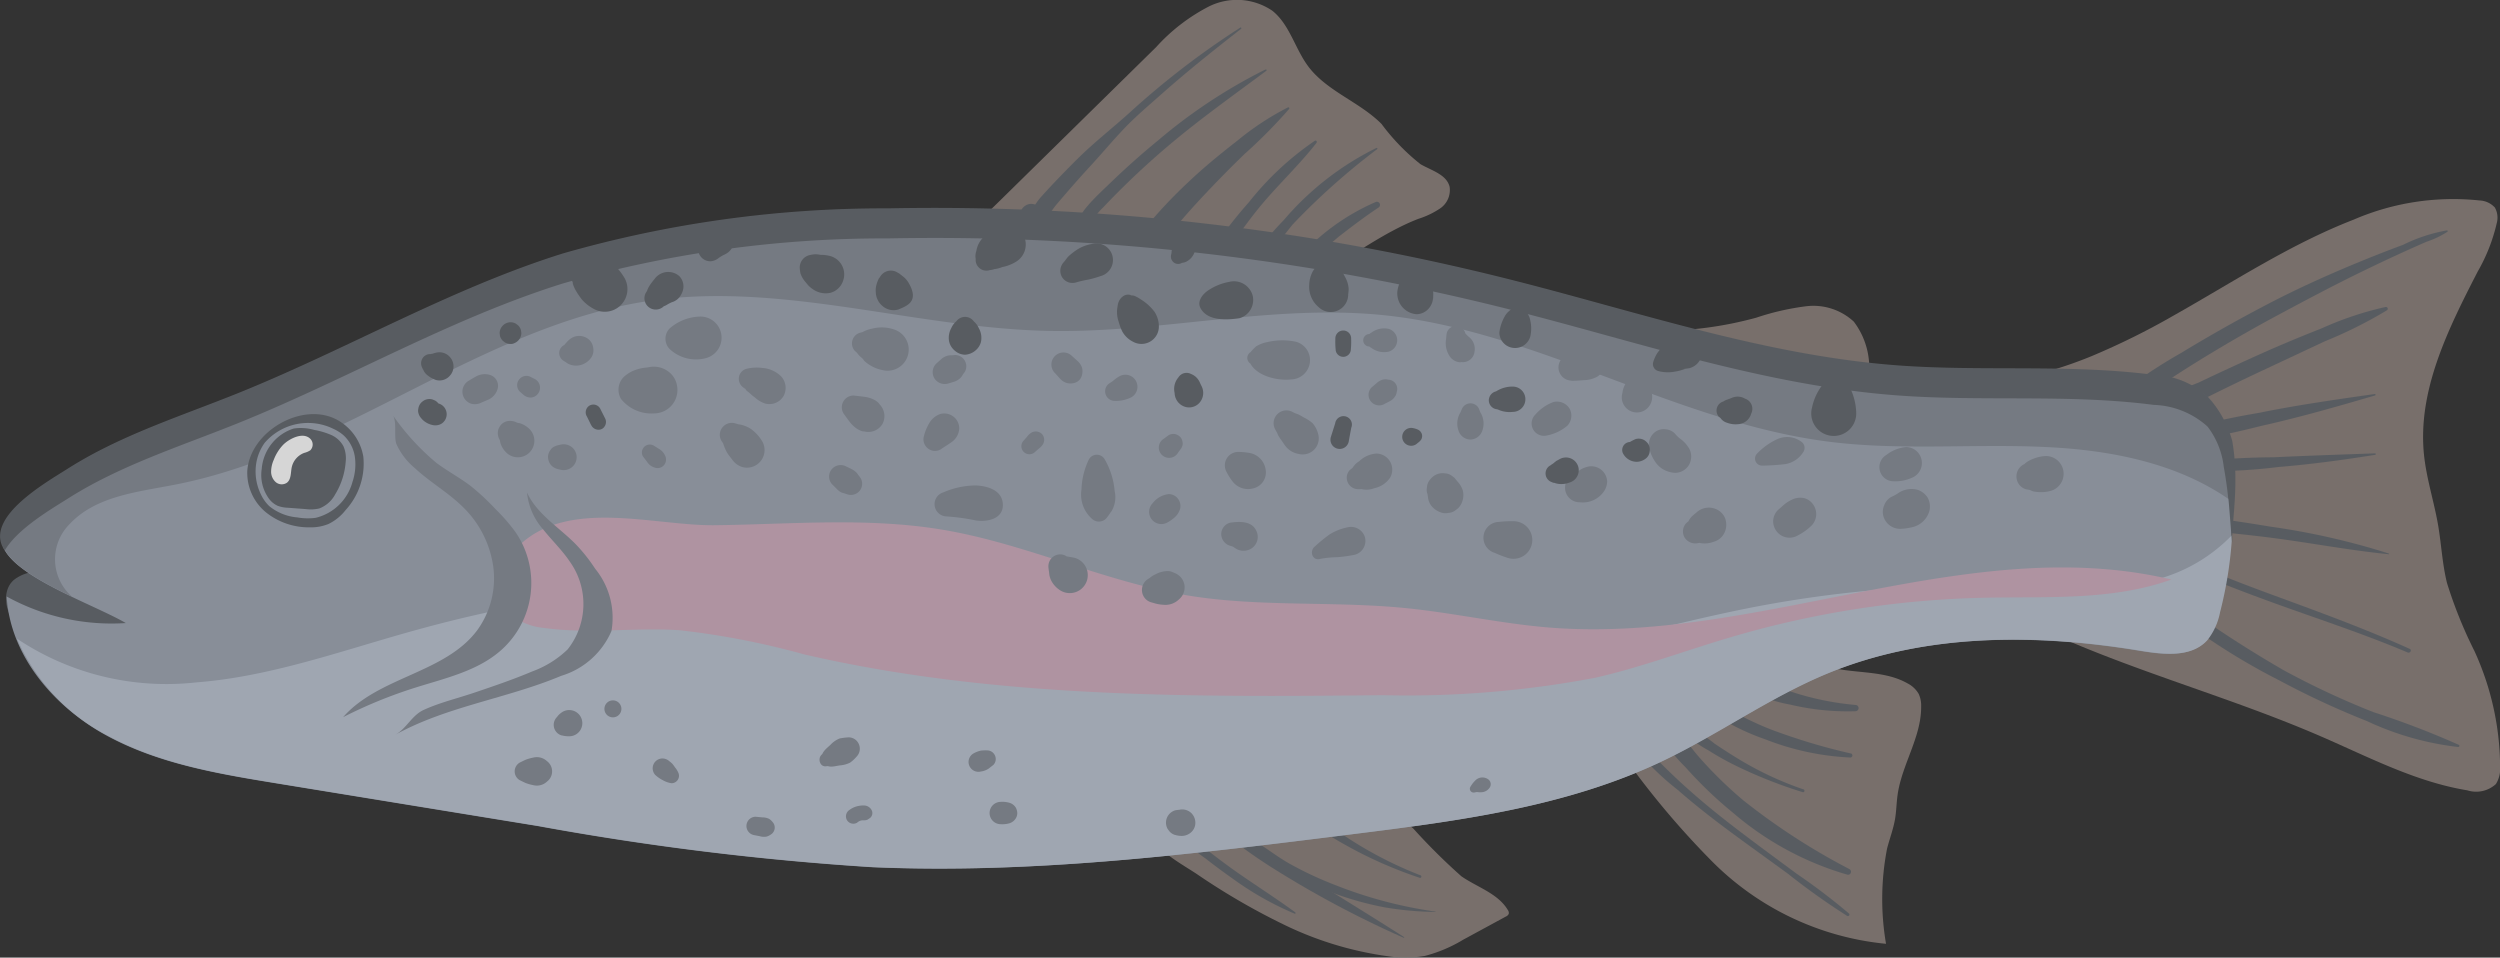 <svg xmlns="http://www.w3.org/2000/svg" width="148.663" height="56.944" viewBox="0 0 148.663 56.944">
  <rect x="0" y="0" width="148.663" height="56.944" fill="#333333" stroke="none"/>
  <g id="Group_17921" data-name="Group 17921" transform="translate(-1503.303 -117.304)" opacity="0.8">
    <path id="Path_127144" data-name="Path 127144" d="M2020.013,467.309a6.748,6.748,0,0,0,2.184-.021,8.508,8.508,0,0,0,2.28-.963l2.542-1.38a.316.316,0,0,0,.17-.16.3.3,0,0,0-.057-.23c-.59-.985-1.813-1.348-2.758-2a36.427,36.427,0,0,1-2.873-2.854,12.378,12.378,0,0,0-4.76-2.238,20.176,20.176,0,0,0-6.428-1.078c-1.517.059-4.39.508-4.776,2.355-.365,1.748,1.933,2.9,3.1,3.678a40.491,40.491,0,0,0,5.126,2.983A20.465,20.465,0,0,0,2020.013,467.309Z" transform="translate(-434.167 -293.14)" fill="#897e79"/>
    <g id="Group_17811" data-name="Group 17811" transform="translate(1573.159 163.353)">
      <path id="Path_127145" data-name="Path 127145" d="M2032.621,466.917c-2.394-1.531-4.823-3-7.222-4.522a29.432,29.432,0,0,1-3.219-2.314,18.755,18.755,0,0,1-1.395-1.3,17.537,17.537,0,0,0-1.366-1.469.258.258,0,0,0-.4.311,9.1,9.1,0,0,0,2.6,2.869,29.526,29.526,0,0,0,3.172,2.309,60.614,60.614,0,0,0,7.807,4.158.027.027,0,0,0,.027-.046Z" transform="translate(-2018.99 -457.246)" fill="#62676d"/>
    </g>
    <g id="Group_17812" data-name="Group 17812" transform="translate(1573.178 166.504)">
      <path id="Path_127146" data-name="Path 127146" d="M2026.28,485.554c-1.146-.838-2.349-1.6-3.51-2.415q-.916-.645-1.792-1.343a19,19,0,0,0-1.561-1.261c-.2-.126-.371.145-.236.306a11.23,11.23,0,0,0,1.742,1.495q.792.621,1.615,1.2a18.53,18.53,0,0,0,3.708,2.1c.05.02.071-.054.034-.081Z" transform="translate(-2019.133 -480.503)" fill="#62676d"/>
    </g>
    <g id="Group_17813" data-name="Group 17813" transform="translate(1577.149 167.052)">
      <path id="Path_127147" data-name="Path 127147" d="M2059.957,489.012a26,26,0,0,1-5.889-1.551,21.265,21.265,0,0,1-2.764-1.285c-.869-.482-1.657-1.163-2.541-1.6a.214.214,0,0,0-.258.334,10.074,10.074,0,0,0,2.547,1.7,22.233,22.233,0,0,0,2.787,1.282,18.872,18.872,0,0,0,3.1.868,19.262,19.262,0,0,0,3.02.273c.012,0,.012-.017,0-.019Z" transform="translate(-2048.444 -484.552)" fill="#62676d"/>
    </g>
    <g id="Group_17814" data-name="Group 17814" transform="translate(1579.391 164.286)">
      <path id="Path_127148" data-name="Path 127148" d="M2073.373,469.2a23.388,23.388,0,0,1-4.321-2.222c-.679-.448-1.321-.939-1.959-1.442a17.318,17.318,0,0,0-1.768-1.374c-.173-.1-.419.112-.291.291a7.822,7.822,0,0,0,1.7,1.553,20.181,20.181,0,0,0,2.1,1.344,25.358,25.358,0,0,0,4.5,2c.1.033.136-.117.042-.154Z" transform="translate(-2064.998 -464.133)" fill="#62676d"/>
    </g>
    <path id="Path_127149" data-name="Path 127149" d="M2197.294,396.187l.638.957a50.242,50.242,0,0,0,7.172,9.142,16.885,16.885,0,0,0,10.318,4.874,15.765,15.765,0,0,1,.062-5.663c.152-.588.372-1.159.474-1.757.081-.479.084-.968.153-1.449.257-1.8,1.417-3.43,1.4-5.249a1.662,1.662,0,0,0-.146-.743,1.609,1.609,0,0,0-.665-.626c-1.253-.714-2.792-.6-4.208-.867-1.848-.35-3.5-1.36-5.287-1.942a11.85,11.85,0,0,0-4.96-.509,6.659,6.659,0,0,0-3.577,1.348,3.6,3.6,0,0,0-1.318,3.441.616.616,0,0,0,.259.429c.153.08.394-.027.369-.2Z" transform="translate(-599.966 -237.732)" fill="#897e79"/>
    <g id="Group_17815" data-name="Group 17815" transform="translate(1600.24 161.182)">
      <path id="Path_127150" data-name="Path 127150" d="M2231.919,451.658a37.154,37.154,0,0,0-3.095-2.354c-1.123-.83-2.248-1.657-3.358-2.5s-2.208-1.725-3.249-2.664c-.5-.447-.978-.909-1.454-1.376-.5-.49-.955-1.062-1.5-1.5-.165-.132-.461.039-.32.247a15.957,15.957,0,0,0,2.782,2.787c1.02.894,2.09,1.727,3.18,2.533,1.119.827,2.252,1.636,3.375,2.456a41.563,41.563,0,0,0,3.531,2.514c.085.049.183-.07.107-.139Z" transform="translate(-2218.906 -441.214)" fill="#62676d"/>
    </g>
    <g id="Group_17816" data-name="Group 17816" transform="translate(1601.333 159.319)">
      <path id="Path_127151" data-name="Path 127151" d="M2238.933,437.139a39.052,39.052,0,0,1-6.316-4.089,24.5,24.5,0,0,1-2.6-2.534c-.833-.944-1.505-2.086-2.415-2.953-.248-.236-.733,0-.607.354a10.245,10.245,0,0,0,2.178,3.159,24.486,24.486,0,0,0,2.84,2.72,18.21,18.21,0,0,0,6.783,3.668.178.178,0,0,0,.136-.324Z" transform="translate(-2226.974 -427.467)" fill="#62676d"/>
    </g>
    <g id="Group_17817" data-name="Group 17817" transform="translate(1603.275 160.365)">
      <path id="Path_127152" data-name="Path 127152" d="M2248.577,439.065a19.731,19.731,0,0,1-3.683-1.7c-.539-.321-1.067-.662-1.588-1.011a16.713,16.713,0,0,0-1.63-1.142.249.249,0,0,0-.3.39,7.128,7.128,0,0,0,1.568,1.153,17.087,17.087,0,0,0,1.843,1.014,28.024,28.024,0,0,0,3.744,1.462c.11.034.154-.134.047-.171Z" transform="translate(-2241.308 -435.186)" fill="#62676d"/>
    </g>
    <g id="Group_17818" data-name="Group 17818" transform="translate(1603.864 158.482)">
      <path id="Path_127153" data-name="Path 127153" d="M2255.164,424.915a36.406,36.406,0,0,1-4.68-1.4c-1.585-.6-3-1.482-4.513-2.212-.2-.095-.428.154-.247.32a13.924,13.924,0,0,0,4.374,2.459,15.783,15.783,0,0,0,5.033,1.073.125.125,0,0,0,.033-.244Z" transform="translate(-2245.659 -421.286)" fill="#62676d"/>
    </g>
    <g id="Group_17819" data-name="Group 17819" transform="translate(1606.173 157.136)">
      <path id="Path_127154" data-name="Path 127154" d="M2270.163,413.434a16.887,16.887,0,0,1-3.707-.752,17.293,17.293,0,0,1-1.814-.68,9.213,9.213,0,0,0-1.55-.648.313.313,0,0,0-.3.518,7.833,7.833,0,0,0,3.466,1.535,14.748,14.748,0,0,0,3.907.4.186.186,0,0,0,0-.372Z" transform="translate(-2262.7 -411.346)" fill="#62676d"/>
    </g>
    <path id="Path_127155" data-name="Path 127155" d="M2365.5,211.446c3.536-1.989,6.947-4.252,10.73-5.719a14.919,14.919,0,0,1,7.5-1.149,1.309,1.309,0,0,1,.916.422,1.234,1.234,0,0,1,.11.936,10.472,10.472,0,0,1-1.133,2.875c-1.759,3.422-3.592,7.088-3.189,10.915.149,1.412.6,2.775.839,4.175.194,1.139.247,2.3.526,3.424a26.545,26.545,0,0,0,1.625,4.032,16.708,16.708,0,0,1,1.534,6.916,1.7,1.7,0,0,1-.251,1.009,1.737,1.737,0,0,1-1.7.373c-3.062-.5-5.86-1.975-8.706-3.208-6.226-2.7-12.919-4.314-18.9-7.526a8.981,8.981,0,0,1-2.51-1.8,7.819,7.819,0,0,1-1.69-4.458c-.245-2.307.193-5.42,2.406-6.74a8.139,8.139,0,0,1,2.565-.713,25.3,25.3,0,0,0,4.512-1.382A43.7,43.7,0,0,0,2365.5,211.446Z" transform="translate(-732.985 -75.354)" fill="#897e79"/>
    <g id="Group_17820" data-name="Group 17820" transform="translate(1628.107 131.004)">
      <path id="Path_127156" data-name="Path 127156" d="M2445.327,218.44a9.677,9.677,0,0,0-2.611.859q-1.391.516-2.761,1.083c-1.793.743-3.558,1.54-5.279,2.438q-2.641,1.377-5.187,2.926a30.291,30.291,0,0,0-4.764,3.342c-.283.258.078.687.4.515,1.712-.922,3.293-2.069,4.941-3.1s3.333-2.014,5.047-2.938c1.677-.9,3.364-1.8,5.075-2.633q1.333-.652,2.684-1.266.623-.282,1.251-.554a5.247,5.247,0,0,0,1.237-.594.045.045,0,0,0-.031-.076Z" transform="translate(-2424.623 -218.44)" fill="#62676d"/>
    </g>
    <g id="Group_17821" data-name="Group 17821" transform="translate(1630.513 135.557)">
      <path id="Path_127157" data-name="Path 127157" d="M2457.033,252.053a19.521,19.521,0,0,0-3.786,1.264c-1.243.491-2.475,1-3.695,1.548s-2.439,1.11-3.648,1.688a12.326,12.326,0,0,0-3.432,1.978.3.3,0,0,0,.284.489,13.974,13.974,0,0,0,3.549-1.539q1.8-.9,3.614-1.746c1.173-.549,2.345-1.1,3.52-1.649a26.182,26.182,0,0,0,3.675-1.837.107.107,0,0,0-.082-.194Z" transform="translate(-2442.384 -252.051)" fill="#62676d"/>
    </g>
    <g id="Group_17822" data-name="Group 17822" transform="translate(1630.776 140.735)">
      <path id="Path_127158" data-name="Path 127158" d="M2458.056,290.278c-2.3.329-4.592.654-6.869,1.118a49.382,49.382,0,0,0-6.729,1.622c-.194.069-.181.4.052.383a46.623,46.623,0,0,0,6.763-1.218c2.3-.51,4.549-1.158,6.807-1.819a.044.044,0,0,0-.023-.085Z" transform="translate(-2444.322 -290.278)" fill="#62676d"/>
    </g>
    <g id="Group_17823" data-name="Group 17823" transform="translate(1632.561 144.263)">
      <path id="Path_127159" data-name="Path 127159" d="M2469.475,316.321c-2.008.071-4.011.137-6.018.233a45.481,45.481,0,0,0-5.827.408c-.213.038-.135.328.047.348a31.515,31.515,0,0,0,6.031-.175c1.942-.16,3.855-.418,5.779-.727.05-.008.038-.089-.012-.087Z" transform="translate(-2457.502 -316.321)" fill="#62676d"/>
    </g>
    <g id="Group_17824" data-name="Group 17824" transform="translate(1629.433 150.689)">
      <path id="Path_127160" data-name="Path 127160" d="M2454.491,374.661a51.556,51.556,0,0,0-5.083-1.946,48.607,48.607,0,0,1-5.312-2.48,69.846,69.846,0,0,1-9.322-6.434c-.227-.176-.492.195-.3.39a38.952,38.952,0,0,0,9.388,6.661,50,50,0,0,0,5.175,2.4,17.429,17.429,0,0,0,5.419,1.538.071.071,0,0,0,.036-.132Z" transform="translate(-2434.408 -363.754)" fill="#62676d"/>
    </g>
    <g id="Group_17825" data-name="Group 17825" transform="translate(1630.293 149.264)">
      <path id="Path_127161" data-name="Path 127161" d="M2457.063,359.86c-2.629-1.188-5.343-2.178-8.05-3.171-1.417-.52-2.83-1.055-4.217-1.651-1.307-.562-2.558-1.267-3.879-1.794-.151-.06-.213.161-.1.243a18.92,18.92,0,0,0,3.866,1.973c1.283.546,2.586,1.043,3.895,1.523,2.791,1.023,5.624,1.928,8.362,3.091.144.061.272-.148.125-.214Z" transform="translate(-2440.758 -353.234)" fill="#62676d"/>
    </g>
    <g id="Group_17826" data-name="Group 17826" transform="translate(1631.208 147.827)">
      <path id="Path_127162" data-name="Path 127162" d="M2461.664,345.021a42.937,42.937,0,0,0-7.045-1.6c-1.122-.186-2.247-.364-3.375-.5a13.986,13.986,0,0,0-3.506-.237c-.323.046-.265.515,0,.6a18.649,18.649,0,0,0,3.506.418c1.138.119,2.275.233,3.41.379,2.338.3,4.66.749,7.006.982.021,0,.022-.029,0-.035Z" transform="translate(-2447.517 -342.628)" fill="#62676d"/>
    </g>
    <path id="Path_127163" data-name="Path 127163" d="M1916.114,129.081l9.134-8.978a11.024,11.024,0,0,1,3.131-2.412,3.744,3.744,0,0,1,3.773.25c1.032.818,1.343,2.24,2.13,3.3,1.111,1.491,3.054,2.114,4.365,3.433a12.674,12.674,0,0,0,2.318,2.393c.659.379,1.564.616,1.734,1.357a1.322,1.322,0,0,1-.556,1.267,5.033,5.033,0,0,1-1.312.629c-2.088.813-3.883,2.222-5.865,3.268a23.5,23.5,0,0,1-9.68,2.479,51.667,51.667,0,0,1-10.034-.621c-1.186-.167-4.129-.867-3.256-2.684.349-.725,1.4-1.2,2-1.7C1914.735,130.438,1915.425,129.758,1916.114,129.081Z" transform="translate(-353.192 0)" fill="#897e79"/>
    <g id="Group_17827" data-name="Group 17827" transform="translate(1563.954 118.943)">
      <path id="Path_127164" data-name="Path 127164" d="M1964.131,129.407a48.973,48.973,0,0,0-6.584,5.061c-1.026.927-2.119,1.774-3.1,2.749q-.754.748-1.483,1.52c-.255.271-.506.547-.754.825-.125.14-.474.7-.612.728l.4.052.052.07-.053.4.047-.094-.315.242a.291.291,0,0,1-.278-.122.455.455,0,0,0,.755.2.685.685,0,0,0-.66-1.133.708.708,0,0,0-.172,1.287c.779.491,1.427-.792,1.831-1.267.653-.768,1.314-1.529,2-2.271s1.328-1.517,2.024-2.246,1.468-1.38,2.219-2.046c1.529-1.357,3.13-2.63,4.74-3.889.04-.031-.012-.1-.054-.07Z" transform="translate(-1951.034 -129.401)" fill="#62676d"/>
    </g>
    <g id="Group_17828" data-name="Group 17828" transform="translate(1567.51 121.431)">
      <path id="Path_127165" data-name="Path 127165" d="M1988.328,147.775a31.511,31.511,0,0,0-6.373,4.207q-1.466,1.2-2.834,2.52c-.462.445-.947.889-1.364,1.377-.281.328-.58.709-.434,1.152a.287.287,0,0,0,.474.125,2,2,0,0,0,.326-.521,3.951,3.951,0,0,1,.567-.671q.612-.649,1.25-1.273,1.273-1.249,2.636-2.4c1.861-1.574,3.845-2.981,5.8-4.437a.044.044,0,0,0-.045-.076Z" transform="translate(-1977.285 -147.769)" fill="#62676d"/>
    </g>
    <g id="Group_17829" data-name="Group 17829" transform="translate(1569.809 123.697)">
      <path id="Path_127166" data-name="Path 127166" d="M2004.328,164.5a16.509,16.509,0,0,0-2.992,1.97c-1.013.786-2.008,1.6-2.938,2.485a29.2,29.2,0,0,0-2.54,2.7,11.458,11.458,0,0,0-1.108,1.436c-.243.423-.6,1.033-.45,1.525a.332.332,0,0,0,.316.241c.524-.064.8-.483,1.149-.848.4-.414.708-.928,1.066-1.38q1.155-1.458,2.426-2.816c.825-.879,1.667-1.741,2.536-2.577a29.929,29.929,0,0,0,2.61-2.64.062.062,0,0,0-.075-.1Z" transform="translate(-1994.263 -164.497)" fill="#62676d"/>
    </g>
    <g id="Group_17830" data-name="Group 17830" transform="translate(1574.548 125.662)">
      <path id="Path_127167" data-name="Path 127167" d="M2036.187,179.019a17.7,17.7,0,0,0-3.926,3.662,24.466,24.466,0,0,0-1.594,1.982,11.225,11.225,0,0,0-1.407,2.343c-.088.237.251.414.415.242a26.269,26.269,0,0,0,1.583-2.13c.523-.679,1.013-1.379,1.553-2.045,1.1-1.359,2.4-2.552,3.474-3.929.052-.066-.012-.176-.1-.125Z" transform="translate(-2029.245 -179.006)" fill="#62676d"/>
    </g>
    <g id="Group_17831" data-name="Group 17831" transform="translate(1575.955 126.102)">
      <path id="Path_127168" data-name="Path 127168" d="M2048.815,182.256a17.24,17.24,0,0,0-5.512,4.3,16.342,16.342,0,0,0-3.668,5.8c-.056.179.2.27.292.123a46.038,46.038,0,0,1,3.913-5.673,40.986,40.986,0,0,1,5.029-4.483c.042-.034-.012-.089-.054-.07Z" transform="translate(-2039.627 -182.252)" fill="#62676d"/>
    </g>
    <g id="Group_17832" data-name="Group 17832" transform="translate(1580.365 129.302)">
      <path id="Path_127169" data-name="Path 127169" d="M2076.906,205.9a13.133,13.133,0,0,0-4.682,3.442c-.139.191.128.43.315.315a26.378,26.378,0,0,0,2.185-1.7c.775-.6,1.552-1.193,2.37-1.735a.186.186,0,0,0-.188-.321Z" transform="translate(-2072.185 -205.875)" fill="#62676d"/>
    </g>
    <path id="Path_127170" data-name="Path 127170" d="M1506.42,363.88a2.361,2.361,0,0,1,.841-.413,18.692,18.692,0,0,1,3.249-.744,5.227,5.227,0,0,1,2.7.172,6.065,6.065,0,0,1,2.086,1.735,2.078,2.078,0,0,1,.572.94,1.663,1.663,0,0,1-.11.846,3.235,3.235,0,0,1-3.07,2.269,8.526,8.526,0,0,1-2.036-.629c-1.279-.431-2.756-.452-3.867-1.293C1506,366.17,1505.562,364.627,1506.42,363.88Z" transform="translate(-2.289 -212.093)" fill="#62676d"/>
    <path id="Path_127171" data-name="Path 127171" d="M2208.02,252.346a15.357,15.357,0,0,1,2.979-.681,3.541,3.541,0,0,1,2.819.914,4.531,4.531,0,0,1,.877,3.371,4.636,4.636,0,0,1-.324,1.733,3.375,3.375,0,0,1-2.889,1.794,6.955,6.955,0,0,1-3.428-.85c-1.07-.522-2.079-1.17-3.173-1.639-1.611-.691-3.354-.975-5-1.572-.74-.269-3.126-1-1.9-1.9,1-.738,2.968-.394,4.1-.387A21.964,21.964,0,0,0,2208.02,252.346Z" transform="translate(-600.28 -116.151)" fill="#897e79"/>
    <path id="Path_127172" data-name="Path 127172" d="M1511.509,234.175a12.918,12.918,0,0,1-7.086-1.579c.208,3.534,2.82,6.566,5.927,8.262s6.677,2.291,10.17,2.861L1536,246.247a169.854,169.854,0,0,0,19.856,2.446c9.519.419,19.027-.766,28.481-1.948,6.293-.787,12.709-1.608,18.44-4.322,3.374-1.6,6.437-3.82,9.888-5.244,5.815-2.4,12.372-2.378,18.579-1.354,1.384.228,3.029.423,3.981-.607a3.814,3.814,0,0,0,.771-1.678,23.936,23.936,0,0,0,.373-10.278,4.836,4.836,0,0,0-.97-2.413,5.014,5.014,0,0,0-3.2-1.286c-5.036-.655-10.151-.187-15.216-.562-7.854-.583-15.394-3.173-23.029-5.1a139.814,139.814,0,0,0-37-4.238,69.3,69.3,0,0,0-19.331,2.674c-6.719,2.1-12.858,5.706-19.388,8.333-3.411,1.372-6.962,2.493-10.067,4.464-1.345.854-4.98,2.913-3.808,4.8C1505.438,231.644,1509.737,233.139,1511.509,234.175Z" transform="translate(-0.723 -79.82)" fill="#9da5b2"/>
    <path id="Path_127173" data-name="Path 127173" d="M1641.728,356.736a23.872,23.872,0,0,0,.719-4.6,9.655,9.655,0,0,1-5.188,2.8,33.8,33.8,0,0,1-7.953.244,69.878,69.878,0,0,0-15.3,1.242c-4.943.957-9.781,2.448-14.761,3.189a85,85,0,0,1-16.241.475,96.836,96.836,0,0,1-15.463-1.655c-4-.831-7.911-2.083-11.953-2.655-7.288-1.031-14.727.191-21.808,2.2-4.095,1.163-8.161,2.6-12.4,2.925a15.985,15.985,0,0,1-10.658-2.6,11.793,11.793,0,0,0,5.361,5.747c3.107,1.7,6.677,2.291,10.17,2.861l15.483,2.528a169.854,169.854,0,0,0,19.856,2.446c9.519.419,19.027-.766,28.482-1.948,6.293-.787,12.708-1.608,18.44-4.322,3.374-1.6,6.437-3.82,9.887-5.245,5.815-2.4,12.372-2.378,18.579-1.354,1.384.228,3.029.423,3.981-.607A3.813,3.813,0,0,0,1641.728,356.736Z" transform="translate(-6.41 -203.018)" fill="#bac3d1"/>
    <g id="Group_17833" data-name="Group 17833" transform="translate(1503.42 129.791)">
      <path id="Path_127174" data-name="Path 127174" d="M1636.783,226.822a23.768,23.768,0,0,0-.379-3.705,4.84,4.84,0,0,0-.97-2.413,5.015,5.015,0,0,0-3.2-1.286c-5.036-.655-10.152-.187-15.216-.562-7.854-.583-15.394-3.173-23.029-5.1a139.819,139.819,0,0,0-37-4.238,69.3,69.3,0,0,0-19.331,2.674c-6.719,2.1-12.858,5.706-19.388,8.333-3.411,1.372-6.963,2.493-10.067,4.464-1.345.854-4.98,2.913-3.808,4.8.614.986,2.289,1.9,3.941,2.692a2.958,2.958,0,0,1-.121-4.338c1.548-1.646,4.018-1.889,6.235-2.321,9.995-1.946,18.3-9.526,28.379-10.954,7.863-1.113,15.746,1.671,23.686,1.81,6.6.115,13.185-1.6,19.754-.943,9.206.923,17.452,6.407,26.634,7.542,4.24.524,8.537.1,12.8.305C1629.607,223.761,1633.651,224.559,1636.783,226.822Z" transform="translate(-1504.171 -209.486)" fill="#868c96"/>
    </g>
    <g id="Group_17834" data-name="Group 17834" transform="translate(1503.303 129.666)">
      <path id="Path_127175" data-name="Path 127175" d="M1503.587,228.935c.753-1.3,2.812-2.491,3.753-3.088,3.1-1.97,6.656-3.091,10.067-4.464,6.53-2.627,12.669-6.234,19.388-8.333a69.305,69.305,0,0,1,19.331-2.674,139.821,139.821,0,0,1,37,4.238c7.634,1.932,15.175,4.522,23.029,5.1,5.064.376,10.18-.093,15.216.562a5.014,5.014,0,0,1,3.2,1.286,4.837,4.837,0,0,1,.97,2.413q.167.913.261,1.837c.039.027.2,2.609.24,2.637-.03-1.243.441-3.553,0-6.037a6.431,6.431,0,0,0-1.466-2.637,5.015,5.015,0,0,0-3.2-1.286c-5.036-.655-10.151-.187-15.216-.562-7.854-.583-15.394-3.173-23.029-5.1a139.822,139.822,0,0,0-37-4.238,69.305,69.305,0,0,0-19.331,2.674c-6.719,2.1-12.858,5.706-19.388,8.333-3.411,1.372-6.963,2.493-10.067,4.464-1.345.854-4.98,2.913-3.808,4.8C1503.549,228.882,1503.569,228.909,1503.587,228.935Z" transform="translate(-1503.303 -208.561)" fill="#62676d"/>
    </g>
    <path id="Path_127176" data-name="Path 127176" d="M1724.4,346.266c-1.156,1.146-1.42,3.337-.1,4.287a3.671,3.671,0,0,0,1.658.554c2.667.375,5.384-.047,8.07.137a47.347,47.347,0,0,1,7.384,1.433c11.225,2.6,22.874,2.547,34.4,2.427a59.885,59.885,0,0,0,12.63-1.033c2.725-.617,5.348-1.608,8.026-2.4a57.472,57.472,0,0,1,15.076-2.36c3.761-.083,7.635.188,11.176-1.084-12.1-2.87-24.57,3.849-36.969,2.857-2.872-.23-5.7-.872-8.562-1.158-4.316-.43-8.7-.047-12.982-.755-4.952-.818-9.579-3.066-14.528-3.9-4.491-.759-9.054-.328-13.578-.273C1732.453,345.036,1727.334,343.354,1724.4,346.266Z" transform="translate(-190.293 -196.461)" fill="#ceabbd"/>
    <path id="Path_127177" data-name="Path 127177" d="M1661.087,304.867a6.121,6.121,0,0,1,1.763,3.5,5.259,5.259,0,0,1-.942,3.774c-1.908,2.577-5.877,2.768-7.986,5.184a27.8,27.8,0,0,1,4.28-1.752c1.8-.568,3.742-.994,5.146-2.259a5.343,5.343,0,0,0,.816-7.008,10.71,10.71,0,0,0-1.162-1.336,14.094,14.094,0,0,0-1.47-1.375c-.661-.509-1.408-.9-2.072-1.4a14.431,14.431,0,0,1-2.6-2.85c.283.373.069,1.262.227,1.727a3.973,3.973,0,0,0,1.092,1.435C1659.09,303.357,1660.2,303.98,1661.087,304.867Z" transform="translate(-130.216 -157.374)" fill="#868c96"/>
    <path id="Path_127178" data-name="Path 127178" d="M1681.576,345.408c1.156-.391,2.313-.784,3.436-1.26a5.969,5.969,0,0,0,2.1-1.309,4.343,4.343,0,0,0,.12-5.233c-.456-.679-1.055-1.248-1.565-1.888a3.889,3.889,0,0,1-.972-2.207c.6,1.3,1.926,2.076,2.923,3.1a9.965,9.965,0,0,1,1.131,1.432,4.612,4.612,0,0,1,.97,3.7,4.741,4.741,0,0,1-2.989,2.669c-3.22,1.351-6.8,1.81-9.857,3.5.67-.383.977-1.158,1.688-1.478C1679.51,346,1680.585,345.744,1681.576,345.408Z" transform="translate(-150.054 -186.919)" fill="#868c96"/>
    <g id="Group_17835" data-name="Group 17835" transform="translate(1540.075 139.116)">
      <path id="Path_127179" data-name="Path 127179" d="M1774.906,280.224a2.311,2.311,0,0,0,1.982.87,1.392,1.392,0,0,0,1.369-1.579,1.322,1.322,0,0,0-.524-.909,1.447,1.447,0,0,0-1.215-.249c-.385.061.292-.034-.1.011a2.464,2.464,0,0,0-.52.1,2.031,2.031,0,0,0-.823.462,1.076,1.076,0,0,0-.167,1.292Z" transform="translate(-1774.758 -278.323)" fill="#868c96"/>
    </g>
    <g id="Group_17836" data-name="Group 17836" transform="translate(1542.875 136.13)">
      <path id="Path_127180" data-name="Path 127180" d="M1795.669,258.2a2.293,2.293,0,0,0,2.187.545,1.258,1.258,0,0,0-.334-2.467,2.854,2.854,0,0,0-1.853.715.882.882,0,0,0,0,1.207Z" transform="translate(-1795.43 -256.28)" fill="#868c96"/>
    </g>
    <g id="Group_17837" data-name="Group 17837" transform="translate(1547.234 139.162)">
      <path id="Path_127181" data-name="Path 127181" d="M1827.907,279.874q.1.082.061.04-.088-.155.1.121l.13.1q.064.053.126.109a1.692,1.692,0,0,0,.251.2q-.115-.09.012.014a1.644,1.644,0,0,0,.583.341.975.975,0,0,0,1.1-.446,1.014,1.014,0,0,0-.152-1.176,1.776,1.776,0,0,0-1.106-.493,2.572,2.572,0,0,0-.955.053.611.611,0,0,0-.444.516.636.636,0,0,0,.3.618Z" transform="translate(-1827.606 -278.662)" fill="#868c96"/>
    </g>
    <g id="Group_17838" data-name="Group 17838" transform="translate(1546.099 142.444)">
      <path id="Path_127182" data-name="Path 127182" d="M1819.327,303.954a1.976,1.976,0,0,1,.158.253l-.112-.416a1.641,1.641,0,0,0,.143.54c-.012-.038-.073-.174-.028-.06s.086.217.14.32a1.944,1.944,0,0,0,.2.3c.047.06.093.124.145.181.087.1-.157-.212-.026-.033a1.135,1.135,0,0,0,.625.481,1.046,1.046,0,0,0,1.182-1.537,2.447,2.447,0,0,0-.71-.757,1.961,1.961,0,0,0-.424-.188,1.254,1.254,0,0,0-.638-.036h.438c-.1-.026-.191-.059-.288-.085a.713.713,0,0,0-.745.254.7.7,0,0,0-.055.787Z" transform="translate(-1819.229 -302.888)" fill="#868c96"/>
    </g>
    <g id="Group_17839" data-name="Group 17839" transform="translate(1541.473 143.739)">
      <path id="Path_127183" data-name="Path 127183" d="M1785.143,313.154l.22.288a1.125,1.125,0,0,0,.175.213.86.86,0,0,0,.244.142c.033.012.067.023.1.034a.5.5,0,0,0,.53-.181.52.52,0,0,0,.039-.56.872.872,0,0,0-.37-.393l-.295-.186a.475.475,0,0,0-.569.074.557.557,0,0,0-.121.207.466.466,0,0,0,.047.362Z" transform="translate(-1785.079 -312.448)" fill="#868c96"/>
    </g>
    <g id="Group_17840" data-name="Group 17840" transform="translate(1534.054 139.655)">
      <path id="Path_127184" data-name="Path 127184" d="M1730.472,283.242l.207.18a.651.651,0,0,0,.414.171.562.562,0,0,0,.459-.23.587.587,0,0,0-.164-.859l-.25-.125a.539.539,0,0,0-.709.142.521.521,0,0,0-.118.333.544.544,0,0,0,.161.388Z" transform="translate(-1730.31 -282.303)" fill="#868c96"/>
    </g>
    <g id="Group_17841" data-name="Group 17841" transform="translate(1532.905 142.326)">
      <path id="Path_127185" data-name="Path 127185" d="M1721.935,303.137l.1.233-.084-.2c.016.063.024.128.041.191a1.366,1.366,0,0,0,.338.545.982.982,0,0,0,1.677-.695.983.983,0,0,0-.288-.695,1.412,1.412,0,0,0-.545-.338c-.063-.017-.128-.025-.191-.041l.2.085-.233-.1a.829.829,0,0,0-.475-.088.708.708,0,0,0-.427.2.884.884,0,0,0-.191.328.791.791,0,0,0,.075.574Z" transform="translate(-1721.833 -302.023)" fill="#868c96"/>
    </g>
    <g id="Group_17842" data-name="Group 17842" transform="translate(1535.887 143.73)">
      <path id="Path_127186" data-name="Path 127186" d="M1744.369,313.839l.207.048a.774.774,0,0,0,.747-.2.768.768,0,0,0,0-1.086.784.784,0,0,0-.747-.2l-.207.048-.171.072a.544.544,0,0,0-.2.185.685.685,0,0,0-.154.435.85.85,0,0,0,.1.362.723.723,0,0,0,.429.33Z" transform="translate(-1743.841 -312.383)" fill="#868c96"/>
    </g>
    <g id="Group_17843" data-name="Group 17843" transform="translate(1536.555 137.277)">
      <path id="Path_127187" data-name="Path 127187" d="M1749.032,266.227a.815.815,0,0,0,.17.1l-.228-.228a.939.939,0,0,0,.393.337,1.064,1.064,0,0,0,.918-.047,1.1,1.1,0,0,0,.413-.378.765.765,0,0,0,.1-.538.8.8,0,0,0-.232-.484.884.884,0,0,0-1.023-.132,1.184,1.184,0,0,0-.244.184c-.056.048-.289.342-.158.175.113-.144-.073.084-.073.084a.917.917,0,0,0-.158.31l.292-.38a.71.71,0,0,1-.068.041c.077-.029.085-.033.025-.012a.539.539,0,0,0-.381.442.547.547,0,0,0,.254.53Z" transform="translate(-1748.773 -264.749)" fill="#868c96"/>
    </g>
    <g id="Group_17844" data-name="Group 17844" transform="translate(1530.801 139.549)">
      <path id="Path_127188" data-name="Path 127188" d="M1707.435,283.209l.451-.192a1.016,1.016,0,0,0,.513-.638.676.676,0,0,0-.461-.812,1.062,1.062,0,0,0-.843.1c-.142.078-.28.163-.42.245a.753.753,0,0,0,.18,1.377.886.886,0,0,0,.58-.076Z" transform="translate(-1706.301 -281.517)" fill="#868c96"/>
    </g>
    <g id="Group_17845" data-name="Group 17845" transform="translate(1553.965 136.771)">
      <path id="Path_127189" data-name="Path 127189" d="M1877.485,262.429l.162.149-.2-.343a1.277,1.277,0,0,0,.426.59.527.527,0,0,1,.138.167,2.069,2.069,0,0,0,.434.318,2.109,2.109,0,0,0,.659.244,1.257,1.257,0,0,0,.668-2.423,2.258,2.258,0,0,0-1.258-.045,1.949,1.949,0,0,0-.867.393l.343-.2-.216.055a.661.661,0,0,0-.289,1.1Z" transform="translate(-1877.294 -261.015)" fill="#868c96"/>
    </g>
    <g id="Group_17846" data-name="Group 17846" transform="translate(1553.349 140.818)">
      <path id="Path_127190" data-name="Path 127190" d="M1872.854,291.946c.108.149.214.3.325.445a1.949,1.949,0,0,0,.376.4,1.068,1.068,0,0,0,.283.172.5.5,0,0,0,.255.069q.264.036.009,0a.978.978,0,0,0,1.076-.438.994.994,0,0,0-.149-1.154l.071.089-.158-.2a1.068,1.068,0,0,0-.271-.19,1.731,1.731,0,0,0-.574-.168c-.212-.029-.425-.051-.637-.075a.7.7,0,0,0-.6,1.053Z" transform="translate(-1872.752 -290.89)" fill="#868c96"/>
    </g>
    <g id="Group_17847" data-name="Group 17847" transform="translate(1552.606 144.964)">
      <path id="Path_127191" data-name="Path 127191" d="M1867.457,322.649l.25.249a1.12,1.12,0,0,0,.226.19.875.875,0,0,0,.619.072l-.559-.073a2,2,0,0,0,.4.158.676.676,0,0,0,.695-.237.665.665,0,0,0,.052-.734,1.858,1.858,0,0,0-.267-.327l.187.32c-.083-.4-.448-.536-.775-.69a.692.692,0,0,0-.88.176.682.682,0,0,0,.053.9Z" transform="translate(-1867.261 -321.494)" fill="#868c96"/>
    </g>
    <g id="Group_17848" data-name="Group 17848" transform="translate(1558.877 146.168)">
      <path id="Path_127192" data-name="Path 127192" d="M1914.258,332.226a12.285,12.285,0,0,1,1.746.239c.712.106,1.69-.1,1.608-1.017-.071-.8-.93-1.033-1.6-1.064a4.938,4.938,0,0,0-1.943.415.73.73,0,0,0,.193,1.427Z" transform="translate(-1913.555 -330.381)" fill="#868c96"/>
    </g>
    <g id="Group_17849" data-name="Group 17849" transform="translate(1558.216 141.888)">
      <path id="Path_127193" data-name="Path 127193" d="M1909.708,300.928c.19-.139.395-.253.584-.392a1.063,1.063,0,0,0,.52-.855.893.893,0,0,0-1.127-.859,1.222,1.222,0,0,0-.651.534,2.835,2.835,0,0,0-.329.8.685.685,0,0,0,.245.717.673.673,0,0,0,.758.053Z" transform="translate(-1908.682 -298.788)" fill="#868c96"/>
    </g>
    <g id="Group_17850" data-name="Group 17850" transform="translate(1558.765 138.412)">
      <path id="Path_127194" data-name="Path 127194" d="M1913.626,274.833c.119-.036.239-.069.357-.107a.922.922,0,0,0,.411-.247.9.9,0,0,0,.233-.58l-.218.526c.08-.094.158-.188.23-.289a.672.672,0,0,0-.577-1.006c-.126.009-.251.032-.376.052l.573.075a.886.886,0,0,0-.629-.09.942.942,0,0,0-.419.234c-.093.081-.184.165-.276.247a.714.714,0,0,0-.111.859.726.726,0,0,0,.8.326Z" transform="translate(-1912.729 -273.128)" fill="#868c96"/>
    </g>
    <g id="Group_17851" data-name="Group 17851" transform="translate(1565.819 138.253)">
      <path id="Path_127195" data-name="Path 127195" d="M1965.011,273.172l.3.332a.954.954,0,0,0,.334.246.838.838,0,0,0,.544.022.616.616,0,0,0,.434-.434.909.909,0,0,0,.016-.456.928.928,0,0,0-.283-.422l-.332-.3a.718.718,0,0,0-1.015,1.015Z" transform="translate(-1964.807 -271.952)" fill="#868c96"/>
    </g>
    <g id="Group_17852" data-name="Group 17852" transform="translate(1567.606 144.348)">
      <path id="Path_127196" data-name="Path 127196" d="M1978.456,317.2a4.419,4.419,0,0,0-.45,1.807,1.924,1.924,0,0,0,.615,1.739.6.6,0,0,0,.84,0,2.527,2.527,0,0,0,.258-.35c.174-.26-.115.222.087-.117a1.648,1.648,0,0,0,.171-1.185,4.5,4.5,0,0,0-.6-1.894.537.537,0,0,0-.918,0Z" transform="translate(-1977.998 -316.946)" fill="#868c96"/>
    </g>
    <g id="Group_17853" data-name="Group 17853" transform="translate(1565.642 150.271)">
      <path id="Path_127197" data-name="Path 127197" d="M1963.5,361.372a2.811,2.811,0,0,0,.07.481v-.446a1.245,1.245,0,0,0,.127.869,1.49,1.49,0,0,0,.548.555,1.069,1.069,0,1,0,.825-1.956,4.947,4.947,0,0,0-.521-.084l.262.035a2.634,2.634,0,0,0-.35-.047,2.027,2.027,0,0,0-.3.04h.447c.216.071.114.053.048.013a1.038,1.038,0,0,1-.1-.066.687.687,0,0,0-.707,0,.7.7,0,0,0-.347.6Z" transform="translate(-1963.498 -360.669)" fill="#868c96"/>
    </g>
    <g id="Group_17854" data-name="Group 17854" transform="translate(1571.205 151.263)">
      <path id="Path_127198" data-name="Path 127198" d="M2005.116,369.857c.089.02.173.047.26.073a2.317,2.317,0,0,0,.458.071,1.155,1.155,0,0,0,1.111-.54l-.339.339.057-.042a.932.932,0,0,0,.435-.908.919.919,0,0,0-.653-.758q.292.11-.124-.059a.785.785,0,0,0-.339-.029,1.54,1.54,0,0,0-.6.181,1.328,1.328,0,0,0-.347.218q-.1.086.021-.014l-.118.075a.768.768,0,0,0-.364.759.756.756,0,0,0,.546.634Z" transform="translate(-2004.563 -367.998)" fill="#868c96"/>
    </g>
    <g id="Group_17855" data-name="Group 17855" transform="translate(1571.633 146.686)">
      <path id="Path_127199" data-name="Path 127199" d="M2008.813,335.893a2.425,2.425,0,0,0,.407-.283,1.1,1.1,0,0,0,.347-.521.714.714,0,0,0-.125-.61.693.693,0,0,0-.549-.276,1.405,1.405,0,0,0-.96.547.728.728,0,0,0,.881,1.141Z" transform="translate(-2007.724 -334.204)" fill="#868c96"/>
    </g>
    <g id="Group_17856" data-name="Group 17856" transform="translate(1572.209 143.109)">
      <path id="Path_127200" data-name="Path 127200" d="M2013.119,308.923l.208-.281.056-.133a.422.422,0,0,0,.01-.223.529.529,0,0,0-.153-.321.666.666,0,0,0-.247-.144.556.556,0,0,0-.43.056l-.281.208a.611.611,0,0,0-.3.528.612.612,0,0,0,.612.611.608.608,0,0,0,.309-.083.618.618,0,0,0,.219-.219Z" transform="translate(-2011.979 -307.802)" fill="#868c96"/>
    </g>
    <g id="Group_17857" data-name="Group 17857" transform="translate(1564.054 142.963)">
      <path id="Path_127201" data-name="Path 127201" d="M1952.591,307.927l.212-.185a.891.891,0,0,0,.251-.272.515.515,0,0,0-.078-.605.525.525,0,0,0-.605-.078.891.891,0,0,0-.272.251l-.185.212a.479.479,0,1,0,.677.677Z" transform="translate(-1951.777 -306.726)" fill="#868c96"/>
    </g>
    <g id="Group_17858" data-name="Group 17858" transform="translate(1569.023 139.595)">
      <path id="Path_127202" data-name="Path 127202" d="M1989.009,283.411a2.042,2.042,0,0,0,1-.214.718.718,0,1,0-.724-1.24,2.276,2.276,0,0,0-.377.276q-.054.044.031-.024l-.065.046c-.05.035-.1.067-.154.1a.572.572,0,0,0,.286,1.057Z" transform="translate(-1988.454 -281.863)" fill="#868c96"/>
    </g>
    <g id="Group_17859" data-name="Group 17859" transform="translate(1577.478 137.542)">
      <path id="Path_127203" data-name="Path 127203" d="M2051.065,268.094l.132.1-.23-.3c.3.9,1.646,1.229,2.5,1.135a1.155,1.155,0,0,0,1.12-.989,1.137,1.137,0,0,0-.817-1.251,3.915,3.915,0,0,0-1.684.012,2.013,2.013,0,0,0-.692.26,2.548,2.548,0,0,0-.329.343.4.4,0,0,0,0,.689Z" transform="translate(-2050.872 -266.703)" fill="#868c96"/>
    </g>
    <g id="Group_17860" data-name="Group 17860" transform="translate(1579.042 141.716)">
      <path id="Path_127204" data-name="Path 127204" d="M2062.517,298.656c.031.053.059.112.093.164s.026.043-.016-.041l.091.215a3.716,3.716,0,0,0,.209.315c.081.122.163.242.253.358a1.252,1.252,0,0,0,.755.431.956.956,0,0,0,1.166-1.166,1.575,1.575,0,0,0-.335-.66,2.205,2.205,0,0,0-.481-.32c-.1-.057-.2-.117-.3-.171s-.213-.082-.317-.126c.14.058-.031-.021-.075-.042a.762.762,0,0,0-1.042,1.043Z" transform="translate(-2062.417 -297.517)" fill="#868c96"/>
    </g>
    <g id="Group_17861" data-name="Group 17861" transform="translate(1576.142 144.178)">
      <path id="Path_127205" data-name="Path 127205" d="M2041.111,316.88a3.457,3.457,0,0,0,.384.6,1.163,1.163,0,0,0,1.461.276l-.239.1.039-.01a.974.974,0,0,0,.666-1.174l-.009-.043.036.265a1.176,1.176,0,0,0-.952-1.137,4.11,4.11,0,0,0-.706-.065.8.8,0,0,0-.681,1.187Z" transform="translate(-2041.014 -315.693)" fill="#868c96"/>
    </g>
    <g id="Group_17862" data-name="Group 17862" transform="translate(1575.923 148.342)">
      <path id="Path_127206" data-name="Path 127206" d="M2039.918,347.842c.036.01.072.021.108.033q.119.045-.024-.014a.514.514,0,0,1,.147.076c.049.028.094.063.142.092a.881.881,0,0,0,.692.074.818.818,0,0,0,.482-1.185c-.282-.564-1.017-.522-1.546-.443a.709.709,0,0,0-.521.684.73.73,0,0,0,.521.684Z" transform="translate(-2039.397 -346.429)" fill="#868c96"/>
    </g>
    <g id="Group_17863" data-name="Group 17863" transform="translate(1581.314 148.645)">
      <path id="Path_127207" data-name="Path 127207" d="M2079.686,350.563a5.855,5.855,0,0,1,1-.1,8.193,8.193,0,0,0,1.074-.15.855.855,0,0,0,.589-1.038.864.864,0,0,0-1.038-.589,3.2,3.2,0,0,0-1.069.424,9.532,9.532,0,0,0-.866.709c-.345.261-.166.881.314.745Z" transform="translate(-2079.193 -348.669)" fill="#868c96"/>
    </g>
    <g id="Group_17864" data-name="Group 17864" transform="translate(1583.395 144.272)">
      <path id="Path_127208" data-name="Path 127208" d="M2095.219,318.508c.106,0,.212-.009.319-.007l-.4-.108a1.256,1.256,0,0,0,1.039.056,1.5,1.5,0,0,0,.947-.632.957.957,0,0,0-.821-1.431,1.636,1.636,0,0,0-1.016.456,1.134,1.134,0,0,0-.511.661l.2-.348a2.633,2.633,0,0,1-.238.2.666.666,0,0,0-.139.736.674.674,0,0,0,.616.414Z" transform="translate(-2094.551 -316.384)" fill="#868c96"/>
    </g>
    <g id="Group_17865" data-name="Group 17865" transform="translate(1584.684 139.857)">
      <path id="Path_127209" data-name="Path 127209" d="M2105.01,285.261l.325-.166a.809.809,0,0,0,.276-.234.636.636,0,0,0,.132-.316q.021-.153.006-.049-.015.075.006.01a.55.55,0,0,0-.526-.69l-.071,0,.3.081a.8.8,0,0,0-.55-.083.973.973,0,0,0-.386.23l-.274.232a.625.625,0,0,0-.049.826.635.635,0,0,0,.812.162Z" transform="translate(-2104.067 -283.792)" fill="#868c96"/>
    </g>
    <g id="Group_17866" data-name="Group 17866" transform="translate(1584.368 136.834)">
      <path id="Path_127210" data-name="Path 127210" d="M2102.005,262.537a1.029,1.029,0,0,1,.227.054l-.3-.3a.626.626,0,0,0,.433.4l-.234-.136a1.252,1.252,0,0,0,1.125.3.706.706,0,0,0,0-1.352,1.255,1.255,0,0,0-1.125.3l.234-.136a.633.633,0,0,0-.433.4l.3-.3a1.029,1.029,0,0,1-.227.054.375.375,0,0,0,0,.718Z" transform="translate(-2101.739 -261.475)" fill="#868c96"/>
    </g>
    <g id="Group_17867" data-name="Group 17867" transform="translate(1589.272 136.683)">
      <path id="Path_127211" data-name="Path 127211" d="M2138.006,260.781a2.92,2.92,0,0,0-.041.391l.085-.315a1.391,1.391,0,0,0,.1,1.27.815.815,0,0,0,.709.406l-.059-.028a.7.7,0,0,0,.841-.841c0-.017-.006-.035-.008-.052v.383a.908.908,0,0,0-.326-.984c-.143-.125-.245-.264-.4-.378l.224.224c-.079-.16.029.1-.029-.075a.584.584,0,0,0-.547-.416.568.568,0,0,0-.547.416Z" transform="translate(-2137.941 -260.365)" fill="#868c96"/>
    </g>
    <g id="Group_17868" data-name="Group 17868" transform="translate(1589.955 141.29)">
      <path id="Path_127212" data-name="Path 127212" d="M2143.233,294.76l-.1.265.169-.29a1.258,1.258,0,0,0-.248,1.247.759.759,0,0,0,.712.542.773.773,0,0,0,.712-.542,1.257,1.257,0,0,0-.248-1.247l.169.29-.1-.265a.555.555,0,0,0-1.06,0Z" transform="translate(-2142.979 -294.371)" fill="#868c96"/>
    </g>
    <g id="Group_17869" data-name="Group 17869" transform="translate(1588.15 145.442)">
      <path id="Path_127213" data-name="Path 127213" d="M2129.688,326.237c.015.1.03.192.044.289a.988.988,0,0,0,.284.54,1.25,1.25,0,0,0,.509.3.771.771,0,0,0,.405.018.758.758,0,0,0,.378-.121l.206-.159a1.017,1.017,0,0,0,.261-.449,1.116,1.116,0,0,0,.013-.62,1.413,1.413,0,0,0-.316-.522l-.172-.214-.2-.151a.718.718,0,0,0-.359-.115.922.922,0,0,0-.616.115,1.147,1.147,0,0,0-.347.346.717.717,0,0,0-.115.359.731.731,0,0,0,.017.385Z" transform="translate(-2129.653 -325.021)" fill="#868c96"/>
    </g>
    <g id="Group_17870" data-name="Group 17870" transform="translate(1591.519 148.295)">
      <path id="Path_127214" data-name="Path 127214" d="M2155.2,347.97a6.491,6.491,0,0,0,.706.274,1.118,1.118,0,1,0,.336-2.16,5.77,5.77,0,0,0-.793.04.941.941,0,0,0-.25,1.845Z" transform="translate(-2154.522 -346.08)" fill="#868c96"/>
    </g>
    <g id="Group_17871" data-name="Group 17871" transform="translate(1596.367 145.026)">
      <path id="Path_127215" data-name="Path 127215" d="M2191.167,324.092a1.526,1.526,0,0,0,1.526-.746,1.165,1.165,0,0,0,.127-.468.941.941,0,0,0-1.174-.894,1.553,1.553,0,0,0-.508.232c-.1.074-.177.16-.272.236l.191-.148a1.6,1.6,0,0,1-.138.094c-.057.034-.233.11.019.005a.924.924,0,0,0-.514.4.888.888,0,0,0-.1.548.865.865,0,0,0,.844.745Z" transform="translate(-2190.314 -321.949)" fill="#868c96"/>
    </g>
    <g id="Group_17872" data-name="Group 17872" transform="translate(1594.384 141.189)">
      <path id="Path_127216" data-name="Path 127216" d="M2176.6,295.631a2.644,2.644,0,0,0,1.192-.574.871.871,0,0,0,.132-1.024.887.887,0,0,0-.954-.388,2.637,2.637,0,0,0-1.086.757.736.736,0,0,0,.716,1.229Z" transform="translate(-2175.673 -293.625)" fill="#868c96"/>
    </g>
    <g id="Group_17873" data-name="Group 17873" transform="translate(1595.959 137.88)">
      <path id="Path_127217" data-name="Path 127217" d="M2188.089,271.27c.255,0,.5-.02.755-.04a1.626,1.626,0,0,0,.662-.148.741.741,0,0,0,.293-.2c-.066.051-.051.044.045-.022a.863.863,0,0,0,.409-.853.845.845,0,0,0-.613-.712,3.719,3.719,0,0,0-.538-.1,1.611,1.611,0,0,0-.751.2,3.665,3.665,0,0,0-.812.533.787.787,0,0,0,.551,1.331Z" transform="translate(-2187.301 -269.201)" fill="#868c96"/>
    </g>
    <g id="Group_17874" data-name="Group 17874" transform="translate(1599.757 139.528)">
      <path id="Path_127218" data-name="Path 127218" d="M2215.725,281.653l-.085.17.245-.245a1.378,1.378,0,0,0-.527.936.9.9,0,0,0,1.511.88.946.946,0,0,0,.233-.88,1.378,1.378,0,0,0-.528-.936l.245.245-.085-.17a.589.589,0,0,0-1.01,0Z" transform="translate(-2215.336 -281.366)" fill="#868c96"/>
    </g>
    <g id="Group_17875" data-name="Group 17875" transform="translate(1601.357 142.828)">
      <path id="Path_127219" data-name="Path 127219" d="M2227.175,306.875a2.18,2.18,0,0,0,.31.733,1.5,1.5,0,0,0,.5.5,1.622,1.622,0,0,0,.711.212.968.968,0,0,0,.837-.48,1,1,0,0,0,0-.978,2.409,2.409,0,0,0-.293-.379l.162.209a1.548,1.548,0,0,0-.3-.329c-.06-.046-.119-.091-.179-.136l.209.162c-.117-.091-.232-.185-.35-.274l.2.157a1.874,1.874,0,0,1-.29-.287.831.831,0,0,0-.524-.251.873.873,0,0,0-.582.108.946.946,0,0,0-.419,1.031Z" transform="translate(-2227.147 -305.726)" fill="#868c96"/>
    </g>
    <g id="Group_17876" data-name="Group 17876" transform="translate(1603.377 147.487)">
      <path id="Path_127220" data-name="Path 127220" d="M2242.972,342.227l.16-.031q-.116.027.022.025l-.435-.117a1.474,1.474,0,0,0,1.158.051,1.01,1.01,0,0,0,.728-.727,1.107,1.107,0,0,0-.036-.692.994.994,0,0,0-.443-.484,1.079,1.079,0,0,0-1.262.163c-.088.075-.183.146-.266.226a1.04,1.04,0,0,0-.3.72l.117-.434q-.067.111-.016,0l-.121.1a.72.72,0,0,0-.112.87.752.752,0,0,0,.811.33Z" transform="translate(-2242.065 -340.116)" fill="#868c96"/>
    </g>
    <g id="Group_17877" data-name="Group 17877" transform="translate(1608.744 146.898)">
      <path id="Path_127221" data-name="Path 127221" d="M2283.136,338.022a3.418,3.418,0,0,0,.828-.591.983.983,0,0,0,.076-1.283.933.933,0,0,0-.508-.35,1.115,1.115,0,0,0-.752.1,2.035,2.035,0,0,0-.51.341l-.305.267a.966.966,0,0,0-.283.683,1,1,0,0,0,.207.585.967.967,0,0,0,1.246.249Z" transform="translate(-2281.682 -335.77)" fill="#868c96"/>
    </g>
    <g id="Group_17878" data-name="Group 17878" transform="translate(1607.666 143.295)">
      <path id="Path_127222" data-name="Path 127222" d="M2274.135,310.874a13.417,13.417,0,0,0,1.392-.091,1.566,1.566,0,0,0,1.087-.751.444.444,0,0,0-.156-.594,1.417,1.417,0,0,0-1.441-.125,3.95,3.95,0,0,0-1.177.849.42.42,0,0,0,.294.711Z" transform="translate(-2273.723 -309.176)" fill="#868c96"/>
    </g>
    <g id="Group_17879" data-name="Group 17879" transform="translate(1615.058 143.885)">
      <path id="Path_127223" data-name="Path 127223" d="M2329.141,315.571a2.414,2.414,0,0,0,1.214-.268.95.95,0,0,0-.479-1.77,2.28,2.28,0,0,0-1.16.469.842.842,0,0,0,.425,1.569Z" transform="translate(-2328.295 -313.532)" fill="#868c96"/>
    </g>
    <g id="Group_17880" data-name="Group 17880" transform="translate(1615.26 146.378)">
      <path id="Path_127224" data-name="Path 127224" d="M2330.805,334.31a3.642,3.642,0,0,0,.77-.108,1.371,1.371,0,0,0,.983-.952,1.109,1.109,0,0,0-.1-.794,1.124,1.124,0,0,0-.616-.473,1.4,1.4,0,0,0-1.119.19,2.516,2.516,0,0,1-.429.238.923.923,0,0,0-.417.487.979.979,0,0,0-.052.664,1.039,1.039,0,0,0,.983.748Z" transform="translate(-2329.785 -331.935)" fill="#868c96"/>
    </g>
    <g id="Group_17881" data-name="Group 17881" transform="translate(1623.208 144.419)">
      <path id="Path_127225" data-name="Path 127225" d="M2389.039,319.452a2.323,2.323,0,0,1,.365.08l-.418-.244a1.238,1.238,0,0,0,.483.289,2.274,2.274,0,0,0,.389.042,2.134,2.134,0,0,0,.645-.075,1.057,1.057,0,0,0-.281-2.073,2.369,2.369,0,0,0-.753.161c-.153.061-.581.248-.6.463q.331-.309.117-.175l-.134.074a.8.8,0,0,0-.381.795.785.785,0,0,0,.571.663Z" transform="translate(-2388.46 -317.469)" fill="#868c96"/>
    </g>
    <g id="Group_17882" data-name="Group 17882" transform="translate(1533.909 162.327)">
      <path id="Path_127226" data-name="Path 127226" d="M1729.535,451.037c.125.06.248.125.376.179a2.783,2.783,0,0,0,.435.121.879.879,0,0,0,.961-.391l.02-.031-.283.283.055-.031a.76.76,0,0,0,0-1.3l-.055-.031.283.283-.02-.031a.88.88,0,0,0-.961-.391,2.763,2.763,0,0,0-.435.121c-.128.054-.251.119-.376.179a.606.606,0,0,0,0,1.041Z" transform="translate(-1729.24 -449.67)" fill="#868c96"/>
    </g>
    <g id="Group_17883" data-name="Group 17883" transform="translate(1536.232 159.528)">
      <path id="Path_127227" data-name="Path 127227" d="M1746.873,430.511a1.575,1.575,0,0,0,.438.053.776.776,0,0,0,.394-.106.785.785,0,0,0,.28-.28.78.78,0,0,0-.28-1.067.781.781,0,0,0-.787,0,1.3,1.3,0,0,0-.248.2c-.029.035-.057.072-.085.107a.656.656,0,0,0,.289,1.1Z" transform="translate(-1746.392 -429.005)" fill="#868c96"/>
    </g>
    <g id="Group_17884" data-name="Group 17884" transform="translate(1539.262 158.952)">
      <path id="Path_127228" data-name="Path 127228" d="M1769.247,425.762a.505.505,0,0,0,0-1.01.505.505,0,0,0,0,1.01Z" transform="translate(-1768.759 -424.752)" fill="#868c96"/>
    </g>
    <g id="Group_17885" data-name="Group 17885" transform="translate(1542.116 162.405)">
      <path id="Path_127229" data-name="Path 127229" d="M1790,451.241a1.934,1.934,0,0,0,.426.293,1.486,1.486,0,0,0,.526.184.446.446,0,0,0,.426-.559,1.193,1.193,0,0,0-.222-.383,2.128,2.128,0,0,0-.162-.219,1.71,1.71,0,0,0-.167-.142.628.628,0,0,0-.413-.171.585.585,0,0,0-.414,1Z" transform="translate(-1789.829 -450.243)" fill="#868c96"/>
    </g>
    <g id="Group_17886" data-name="Group 17886" transform="translate(1547.687 165.871)">
      <path id="Path_127230" data-name="Path 127230" d="M1831.35,476.91l.405.079a.86.86,0,0,0,.407.02.886.886,0,0,0,.242-.12.487.487,0,0,0,.1-.752.809.809,0,0,0-.2-.181.9.9,0,0,0-.393-.088l-.41-.038a.55.55,0,0,0-.146,1.079Z" transform="translate(-1830.952 -475.829)" fill="#868c96"/>
    </g>
    <g id="Group_17887" data-name="Group 17887" transform="translate(1553.604 165.198)">
      <path id="Path_127231" data-name="Path 127231" d="M1875.3,471.892a.549.549,0,0,1,.3-.14c.074-.014-.051,0,.024,0h.095a.527.527,0,0,0,.194-.037c.026-.011.188-.128.112-.07a.379.379,0,0,0,.134-.509.521.521,0,0,0-.416-.266,1.338,1.338,0,0,0-.331.022,1.3,1.3,0,0,0-.56.237.457.457,0,0,0-.159.606.446.446,0,0,0,.606.159Z" transform="translate(-1874.633 -470.865)" fill="#868c96"/>
    </g>
    <g id="Group_17888" data-name="Group 17888" transform="translate(1552.036 161.147)">
      <path id="Path_127232" data-name="Path 127232" d="M1863.437,442.687l.208-.02-.238-.064c.272.186.565.072.862.031a1.649,1.649,0,0,0,.606-.163,2.132,2.132,0,0,0,.389-.358.672.672,0,0,0,.139-.734.659.659,0,0,0-.614-.413,3.929,3.929,0,0,0-.522.063,1.488,1.488,0,0,0-.557.381c-.255.238-.513.409-.536.786l.138-.334-.15.159c-.212.226-.079.7.276.666Z" transform="translate(-1863.06 -440.962)" fill="#868c96"/>
    </g>
    <g id="Group_17889" data-name="Group 17889" transform="translate(1560.906 161.925)">
      <path id="Path_127233" data-name="Path 127233" d="M1929.27,447.956a1.093,1.093,0,0,0,.456-.173l.276-.216a.5.5,0,0,0,.1-.554.508.508,0,0,0-.464-.312,2.762,2.762,0,0,0-.365.011,1.58,1.58,0,0,0-.459.175.582.582,0,0,0-.239.73.589.589,0,0,0,.69.339Z" transform="translate(-1928.536 -446.7)" fill="#868c96"/>
    </g>
    <g id="Group_17890" data-name="Group 17890" transform="translate(1562.149 164.987)">
      <path id="Path_127234" data-name="Path 127234" d="M1938.376,470.634a1.53,1.53,0,0,0,.519-.057.669.669,0,0,0,.327-.226.6.6,0,0,0,.135-.382.749.749,0,0,0-.086-.318.659.659,0,0,0-.377-.29,1.53,1.53,0,0,0-.519-.057.685.685,0,0,0-.47.195.665.665,0,0,0,.47,1.135Z" transform="translate(-1937.71 -469.305)" fill="#868c96"/>
    </g>
    <g id="Group_17891" data-name="Group 17891" transform="translate(1572.635 165.433)">
      <path id="Path_127235" data-name="Path 127235" d="M2015.675,474.12a.488.488,0,0,0,.108.03,1.285,1.285,0,0,0,.3.029.837.837,0,0,0,.477-.169.765.765,0,0,0,.282-.409.807.807,0,0,0-.2-.766.777.777,0,0,0-.766-.2.52.52,0,0,1-.087.021l.206-.028a.512.512,0,0,1-.09,0l.2.027-.023,0a.577.577,0,0,0-.3-.014.568.568,0,0,0-.283.091.762.762,0,0,0-.273,1.043l.119.154a.761.761,0,0,0,.336.2Z" transform="translate(-2015.118 -472.6)" fill="#868c96"/>
    </g>
    <g id="Group_17892" data-name="Group 17892" transform="translate(1590.701 163.541)">
      <path id="Path_127236" data-name="Path 127236" d="M2148.773,459.522a.576.576,0,0,1,.155-.03,1.136,1.136,0,0,0,.245.012.612.612,0,0,0,.518-.3.364.364,0,0,0-.056-.43.591.591,0,0,0-.77-.012,1.716,1.716,0,0,0-.342.429.224.224,0,0,0,.25.325Z" transform="translate(-2148.489 -458.63)" fill="#868c96"/>
    </g>
    <path id="Path_127237" data-name="Path 127237" d="M1611.8,302.487a3.039,3.039,0,0,0,1.113,2.464,4.077,4.077,0,0,0,2.6.89,2.752,2.752,0,0,0,1.115-.2,2.913,2.913,0,0,0,1.025-.834,4.09,4.09,0,0,0,1.048-3.165,3.071,3.071,0,0,0-1.637-2.237C1614.985,298.373,1611.949,300.177,1611.8,302.487Z" transform="translate(-93.792 -157.178)" fill="#62676d"/>
    <path id="Path_127238" data-name="Path 127238" d="M1615.544,305.453a3.1,3.1,0,0,0,.3,1.9,2.336,2.336,0,0,0,.472.65,3.042,3.042,0,0,0,1.673.672,3.541,3.541,0,0,0,1.09.024,2.993,2.993,0,0,0,2.186-2.132,3.251,3.251,0,0,0,.143-1.491,2.175,2.175,0,0,0-.7-1.308,2.452,2.452,0,0,0-.562-.352,3.409,3.409,0,0,0-4.093.815A2.863,2.863,0,0,0,1615.544,305.453Z" transform="translate(-97.003 -160.603)" fill="#9da5b2"/>
    <path id="Path_127239" data-name="Path 127239" d="M1618.048,307.58a2.391,2.391,0,0,0,.434,1.78,1.328,1.328,0,0,0,.514.418,1.986,1.986,0,0,0,.63.117l1.041.078a2.243,2.243,0,0,0,.8-.036,1.8,1.8,0,0,0,.953-.846,4.307,4.307,0,0,0,.62-1.923,1.814,1.814,0,0,0-.128-.923,1.536,1.536,0,0,0-.75-.687,4.57,4.57,0,0,0-.993-.293,2.861,2.861,0,0,0-1.225-.081A2.746,2.746,0,0,0,1618.048,307.58Z" transform="translate(-99.181 -162.396)" fill="#62676d"/>
    <path id="Path_127240" data-name="Path 127240" d="M1623.036,309.129a2.678,2.678,0,0,0-.563.9,1.78,1.78,0,0,0-.155.695.829.829,0,0,0,.283.633.547.547,0,0,0,.663.024c.257-.208.212-.6.283-.926a1.184,1.184,0,0,1,.738-.842,1.185,1.185,0,0,0,.361-.154.483.483,0,0,0-.006-.692C1624.2,308.344,1623.381,308.782,1623.036,309.129Z" transform="translate(-102.893 -165.377)" fill="#fff"/>
    <g id="Group_17893" data-name="Group 17893" transform="translate(1550.857 132.414)">
      <path id="Path_127241" data-name="Path 127241" d="M1854.356,229.645a1.917,1.917,0,0,0,.046.361,1.535,1.535,0,0,0,.326.541,1.63,1.63,0,0,0,.576.493,1.306,1.306,0,0,0,.874.114,1.091,1.091,0,0,0,.735-.656,1.134,1.134,0,0,0-.735-1.53,2.4,2.4,0,0,0-.488-.073l-.109,0q.138.02.008,0a1.777,1.777,0,0,0-.307-.036,2.5,2.5,0,0,0-.365.057.763.763,0,0,0-.561.737Z" transform="translate(-1854.354 -228.851)" fill="#62676d"/>
    </g>
    <g id="Group_17894" data-name="Group 17894" transform="translate(1555.379 133.399)">
      <path id="Path_127242" data-name="Path 127242" d="M1888,236.472q-.053.092.015-.007.124-.167-.1.126a1.82,1.82,0,0,0-.115.289,1.238,1.238,0,0,0-.063.525,1.111,1.111,0,0,0,.418.833,1,1,0,0,0,.925.19c.544-.224,1.261-.493.594-1.61a1.328,1.328,0,0,0-.407-.419l.113.088q-.045-.036-.088-.074l-.177-.137q-.436-.2.033.048a.74.74,0,0,0-1.148.148Z" transform="translate(-1887.734 -236.119)" fill="#62676d"/>
    </g>
    <g id="Group_17895" data-name="Group 17895" transform="translate(1559.718 136.143)">
      <path id="Path_127243" data-name="Path 127243" d="M1920.184,256.685a.688.688,0,0,1-.054.089l.251-.251a1.121,1.121,0,0,0-.464.52,1.2,1.2,0,0,0-.145.7.966.966,0,0,0,.331.623.954.954,0,0,0,.632.262,1.052,1.052,0,0,0,.632-.262.989.989,0,0,0,.313-.492,1.171,1.171,0,0,0-.128-.829,1.126,1.126,0,0,0-.464-.52l.251.251a.661.661,0,0,1-.054-.089.643.643,0,0,0-1.1,0Z" transform="translate(-1919.763 -256.373)" fill="#62676d"/>
    </g>
    <g id="Group_17896" data-name="Group 17896" transform="translate(1561.307 130.686)">
      <path id="Path_127244" data-name="Path 127244" d="M1932.315,218.78c.039-.015.079-.029.119-.042l-.56-.073a.884.884,0,0,0,.759.043h-.468a1.751,1.751,0,0,0,.924-.115,2.47,2.47,0,0,0,.828-.321,1.2,1.2,0,0,0,.537-1.319,1.178,1.178,0,0,0-1.126-.858,1.791,1.791,0,0,0-.815.242,2.124,2.124,0,0,0-.559.5,1.462,1.462,0,0,0-.4,1.26v-.468a.92.92,0,0,0,.176.926l-.213-.514c0,.042-.006.085-.007.127a.642.642,0,0,0,.808.615Z" transform="translate(-1931.498 -216.092)" fill="#62676d"/>
    </g>
    <g id="Group_17897" data-name="Group 17897" transform="translate(1566.355 131.794)">
      <path id="Path_127245" data-name="Path 127245" d="M1969.678,226.583a6.532,6.532,0,0,1,.739-.171,6.254,6.254,0,0,0,.75-.214.989.989,0,1,0-.526-1.907,2.328,2.328,0,0,0-.956.386,4.044,4.044,0,0,0-.424.336c-.111.106-.2.257-.29.356a.745.745,0,0,0-.114.881.728.728,0,0,0,.821.334Z" transform="translate(-1968.762 -224.273)" fill="#62676d"/>
    </g>
    <g id="Group_17898" data-name="Group 17898" transform="translate(1569.723 134.82)">
      <path id="Path_127246" data-name="Path 127246" d="M1993.665,247.259l-.009.1.1-.356a1.716,1.716,0,0,0-.031,1.214,3.347,3.347,0,0,0,.214.581,1.472,1.472,0,0,0,.632.612,1.035,1.035,0,0,0,1.548-.888,1.61,1.61,0,0,0-.256-.883,3.07,3.07,0,0,0-.4-.434,3.37,3.37,0,0,0-.461-.335,1.664,1.664,0,0,0-.266-.151.4.4,0,0,0-.2-.055c-.124-.011-.143-.016-.059-.015-.422-.158-.769.241-.805.613Z" transform="translate(-1993.626 -246.61)" fill="#62676d"/>
    </g>
    <g id="Group_17899" data-name="Group 17899" transform="translate(1573.136 139.48)">
      <path id="Path_127247" data-name="Path 127247" d="M2019.064,281.282l-.029.043.217-.216a1.052,1.052,0,0,0-.413,1.1.884.884,0,0,0,.627.823.827.827,0,0,0,.831-.22.887.887,0,0,0,.133-1.035c-.053-.1-.094-.218-.155-.316a.926.926,0,0,0-.558-.416l.266.155-.042-.033a.57.57,0,0,0-.877.113Z" transform="translate(-2018.823 -281.014)" fill="#62676d"/>
    </g>
    <g id="Group_17900" data-name="Group 17900" transform="translate(1574.62 134.042)">
      <path id="Path_127248" data-name="Path 127248" d="M2029.838,242.445c.41.785,1.564.721,2.314.609a1.125,1.125,0,0,0,.784-1.38,1.155,1.155,0,0,0-1.38-.784,3.3,3.3,0,0,0-1.234.493c-.324.208-.7.643-.483,1.062Z" transform="translate(-2029.772 -240.868)" fill="#62676d"/>
    </g>
    <g id="Group_17901" data-name="Group 17901" transform="translate(1572.93 131.494)">
      <path id="Path_127249" data-name="Path 127249" d="M2017.846,223.55l.065-.027c.028-.011.11-.027.024-.023-.124.006.083-.008.066-.006a.684.684,0,0,0,.26-.089,1,1,0,0,0,.453-.562.622.622,0,0,0-.224-.656.632.632,0,0,0-.693-.049.915.915,0,0,0-.444.972v-.284c-.012.063-.026.126-.039.188a.445.445,0,0,0,.112.423.425.425,0,0,0,.422.112Z" transform="translate(-2017.299 -222.059)" fill="#62676d"/>
    </g>
    <g id="Group_17902" data-name="Group 17902" transform="translate(1537.202 132.481)">
      <path id="Path_127250" data-name="Path 127250" d="M1753.581,230.479c-.021-.078-.007-.1.009,0l.04.3.112.266c-.023-.1-.049-.081-.022.016a1.928,1.928,0,0,0,.209.449,4.937,4.937,0,0,0,.322.467,2.44,2.44,0,0,0,.681.543,1.348,1.348,0,0,0,1.844-1.844,3.965,3.965,0,0,0-.41-.56,3.141,3.141,0,0,0-1.225-.655,2.031,2.031,0,0,0-.291-.069c.025,0-.376-.068-.156-.018a.915.915,0,0,0-1.113,1.113Z" transform="translate(-1753.548 -229.342)" fill="#62676d"/>
    </g>
    <g id="Group_17903" data-name="Group 17903" transform="translate(1541.623 133.475)">
      <path id="Path_127251" data-name="Path 127251" d="M1787.34,238.722q.09-.08.183-.155l-.688.182a.932.932,0,0,0,.738-.142q.077-.043.156-.082l.08-.038q.108-.048,0,0t0,0a.916.916,0,0,0,.405-.236,1.142,1.142,0,0,0,.257-.447.879.879,0,0,0-.195-.864,1,1,0,0,0-1.475.15c-.265.332-.593.709-.462,1.167q.036-.272.071-.545-.067.1-.13.2a.673.673,0,0,0,.174.869.68.68,0,0,0,.884-.053Z" transform="translate(-1786.19 -236.682)" fill="#62676d"/>
    </g>
    <g id="Group_17904" data-name="Group 17904" transform="translate(1544.817 131.035)">
      <path id="Path_127252" data-name="Path 127252" d="M1811,220.261c-.04.032-.091.065-.019.017l.089-.059q.1-.065.208-.119a1.449,1.449,0,0,0,.243-.136.746.746,0,0,0,.167-.16.357.357,0,0,0,.091-.157l0,.008a.646.646,0,0,0-.227-.866.948.948,0,0,0-.469-.123,1.262,1.262,0,0,0-.536.178,3.585,3.585,0,0,0-.572.389.726.726,0,0,0-.213.514.74.74,0,0,0,.213.514.732.732,0,0,0,.514.213.849.849,0,0,0,.514-.213Z" transform="translate(-1809.762 -218.667)" fill="#62676d"/>
    </g>
    <g id="Group_17905" data-name="Group 17905" transform="translate(1528.342 138.256)">
      <path id="Path_127253" data-name="Path 127253" d="M1688.216,272.9c.022.044.069.195.039.047a.71.71,0,0,0,.217.346,1.663,1.663,0,0,0,.54.319.81.81,0,0,0,.813-.215l.023-.026a.822.822,0,0,0,0-1.13l-.023-.026a.826.826,0,0,0-.813-.215.662.662,0,0,0-.172.05q.258-.032-.083.013a1.09,1.09,0,0,0-.224.1l.325-.088a1.035,1.035,0,0,1-.167,0,.539.539,0,0,0-.474.272.567.567,0,0,0,0,.555Z" transform="translate(-1688.143 -271.973)" fill="#62676d"/>
    </g>
    <g id="Group_17906" data-name="Group 17906" transform="translate(1528.162 141.033)">
      <path id="Path_127254" data-name="Path 127254" d="M1687.018,293.628a1.194,1.194,0,0,0,.665.392.712.712,0,0,0,.512-.067.665.665,0,0,0-.159-1.215.732.732,0,0,1-.116-.038l.159.067a.728.728,0,0,1-.126-.075l.136.1a.715.715,0,0,1-.1-.1l.105.136-.015-.02a.678.678,0,0,0-.242-.242l-.161-.068a.65.65,0,0,0-.587.121.638.638,0,0,0-.253.439.511.511,0,0,0,.012.268.672.672,0,0,0,.173.3Z" transform="translate(-1686.821 -292.475)" fill="#62676d"/>
    </g>
    <g id="Group_17907" data-name="Group 17907" transform="translate(1533.01 136.465)">
      <path id="Path_127255" data-name="Path 127255" d="M1723.253,260.047a.489.489,0,0,0,.249-.056.665.665,0,0,0,.4-.591l-.023-.172a.646.646,0,0,0-.167-.286l-.131-.1a.643.643,0,0,0-.326-.088.665.665,0,0,0-.647.647l.023.172a.645.645,0,0,0,.167.285l.131.1a.645.645,0,0,0,.327.088Z" transform="translate(-1722.606 -258.753)" fill="#62676d"/>
    </g>
    <g id="Group_17908" data-name="Group 17908" transform="translate(1538.137 141.363)">
      <path id="Path_127256" data-name="Path 127256" d="M1760.513,295.6l.2.408a1.3,1.3,0,0,0,.121.215.493.493,0,0,0,.386.183.417.417,0,0,0,.358-.205l.016-.025a.467.467,0,0,0,0-.465l-.29-.576a.464.464,0,0,0-.63-.165.472.472,0,0,0-.165.63Z" transform="translate(-1760.455 -294.91)" fill="#62676d"/>
    </g>
    <g id="Group_17909" data-name="Group 17909" transform="translate(1581.15 132.837)">
      <path id="Path_127257" data-name="Path 127257" d="M2078.52,232.195c.161-.15-.049.029-.13.117a1.665,1.665,0,0,0-.193.263,1.776,1.776,0,0,0-.211.8,1.579,1.579,0,0,0,.563,1.331,1.038,1.038,0,0,0,1.753-.726c.006-.131,0-.12-.015.032a2.023,2.023,0,0,0,.044-.4,1.658,1.658,0,0,0-.247-.759c.151.282-.118-.244-.167-.314a3.157,3.157,0,0,0-.2-.253q-.33-.237-.1-.091a.788.788,0,0,0-1.1,0Z" transform="translate(-2077.979 -231.971)" fill="#62676d"/>
    </g>
    <g id="Group_17910" data-name="Group 17910" transform="translate(1582.707 136.979)">
      <path id="Path_127258" data-name="Path 127258" d="M2089.476,263.015a4.588,4.588,0,0,0,.016.621.453.453,0,0,0,.907,0,4.71,4.71,0,0,0,.016-.621.47.47,0,1,0-.939,0Z" transform="translate(-2089.473 -262.545)" fill="#62676d"/>
    </g>
    <g id="Group_17911" data-name="Group 17911" transform="translate(1582.422 142.112)">
      <path id="Path_127259" data-name="Path 127259" d="M2087.651,300.806l-.257.814a.549.549,0,1,0,1.058.292c.052-.281.1-.561.156-.842a.5.5,0,1,0-.957-.264Z" transform="translate(-2087.373 -300.442)" fill="#62676d"/>
    </g>
    <g id="Group_17912" data-name="Group 17912" transform="translate(1586.686 142.749)">
      <path id="Path_127260" data-name="Path 127260" d="M2119.755,306.053a.9.9,0,0,0,.221-.213.418.418,0,0,0,.042-.321.457.457,0,0,0-.191-.249,1.077,1.077,0,0,0-.306-.106.532.532,0,1,0,.235.889Z" transform="translate(-2118.848 -305.145)" fill="#62676d"/>
    </g>
    <g id="Group_17913" data-name="Group 17913" transform="translate(1586.403 133.222)">
      <path id="Path_127261" data-name="Path 127261" d="M2117.191,235.284c-.043.1-.045.109-.007.021q.057-.1,0-.04c-.03-.013-.163.186-.2.256a2.121,2.121,0,0,0-.2.527,1.241,1.241,0,0,0,1.109,1.535.975.975,0,0,0,.768-.392,1,1,0,0,0,.214-.6c-.008.326.024-.21.01-.312a1.638,1.638,0,0,0-.269-.651,2.5,2.5,0,0,0-.2-.287c-.029-.035-.1-.171-.04-.052l.093.345c-.005-.058-.008-.116-.009-.174a.648.648,0,0,0-.561-.635.66.66,0,0,0-.71.463Z" transform="translate(-2116.759 -234.815)" fill="#62676d"/>
    </g>
    <g id="Group_17914" data-name="Group 17914" transform="translate(1592.461 135.514)">
      <path id="Path_127262" data-name="Path 127262" d="M2162.246,251.871a1.3,1.3,0,0,1-.1.1l.261-.152a1.564,1.564,0,0,0-.194.079q-.231.171-.088.073a1.082,1.082,0,0,0-.342.4,2.579,2.579,0,0,0-.3.919.927.927,0,0,0,.811.918.938.938,0,0,0,1.026-.67,2.1,2.1,0,0,0,0-.967.976.976,0,0,0-.224-.478q.118.13-.065-.093a1.151,1.151,0,0,0-.167-.125l.212.212q-.041-.061-.078-.125a.483.483,0,0,0-.751-.1Z" transform="translate(-2161.481 -251.732)" fill="#62676d"/>
    </g>
    <g id="Group_17915" data-name="Group 17915" transform="translate(1591.838 140.29)">
      <path id="Path_127263" data-name="Path 127263" d="M2157.273,288.324c.046.007.091.017.136.028l-.256-.149a1.657,1.657,0,0,0,1.143.292.753.753,0,0,0,0-1.506,1.8,1.8,0,0,0-1.143.394l.256-.149c-.045.018-.09.034-.136.048a.556.556,0,0,0-.4.521.543.543,0,0,0,.4.521Z" transform="translate(-2156.876 -286.987)" fill="#62676d"/>
    </g>
    <g id="Group_17916" data-name="Group 17916" transform="translate(1595.208 144.511)">
      <path id="Path_127264" data-name="Path 127264" d="M2182.146,319.63c.041.011.231.077.067,0a1.055,1.055,0,0,0,.428.1,1.305,1.305,0,0,0,.537-.087.761.761,0,1,0-.587-1.392c-.044.026-.089.049-.134.074a.372.372,0,0,0-.12.081q-.148.114-.005,0a1.129,1.129,0,0,1-.219.163.794.794,0,0,0-.151.192l.22-.22c-.054.033-.109.065-.165.094a.546.546,0,0,0,.129.988Z" transform="translate(-2181.755 -318.154)" fill="#62676d"/>
    </g>
    <g id="Group_17917" data-name="Group 17917" transform="translate(1599.772 143.385)">
      <path id="Path_127265" data-name="Path 127265" d="M2215.508,310.745a.922.922,0,0,0,.831.472.9.9,0,0,0,.558-.235.609.609,0,0,0,.184-.384.637.637,0,0,0-.079-.427.8.8,0,0,0-.24-.24.664.664,0,0,0-.515-.067,2.8,2.8,0,0,0-.346.176c-.127.073.107-.021.012,0s.139,0,0,0a.474.474,0,0,0-.406.707Z" transform="translate(-2215.45 -309.837)" fill="#62676d"/>
    </g>
    <g id="Group_17918" data-name="Group 17918" transform="translate(1605.388 140.895)">
      <path id="Path_127266" data-name="Path 127266" d="M2257.073,292.676a3.15,3.15,0,0,0,.258.2l-.3-.388,0,.022a.714.714,0,0,0,.5.5,1.391,1.391,0,0,0,.637.083.858.858,0,0,0,.822-.822l.005-.043-.1.356c.018-.03.035-.061.05-.094a.635.635,0,0,0-.375-.923.948.948,0,0,1-.1-.02l.311.181-.04-.04a.853.853,0,0,0-1-.129c.185-.082-.017,0-.045.011l-.148.055a.771.771,0,0,0-.531.518l.453-.453c-.055.02-.109.038-.167.052a.562.562,0,0,0-.246.933Z" transform="translate(-2256.908 -291.459)" fill="#62676d"/>
    </g>
    <g id="Group_17919" data-name="Group 17919" transform="translate(1601.59 137.23)">
      <path id="Path_127267" data-name="Path 127267" d="M2229.185,266.538a2.21,2.21,0,0,0,1.011.031,2.417,2.417,0,0,0,.484-.123c.114-.029.115-.038,0-.027q.177-.022.354-.049a1,1,0,0,0-.267-1.97,1.851,1.851,0,0,0-1.255.638,2.873,2.873,0,0,0-.369.414,2.159,2.159,0,0,0-.257.562.427.427,0,0,0,.3.523Z" transform="translate(-2228.867 -264.4)" fill="#62676d"/>
    </g>
    <g id="Group_17920" data-name="Group 17920" transform="translate(1610.982 139.683)">
      <path id="Path_127268" data-name="Path 127268" d="M2299.271,282.605a3.3,3.3,0,0,0-1,1.766,1.338,1.338,0,1,0,2.631.356,3.63,3.63,0,0,0-.277-1.336,1.765,1.765,0,0,0-.637-.786.7.7,0,0,0-.711,0Z" transform="translate(-2298.199 -282.508)" fill="#62676d"/>
    </g>
  </g>
</svg>
